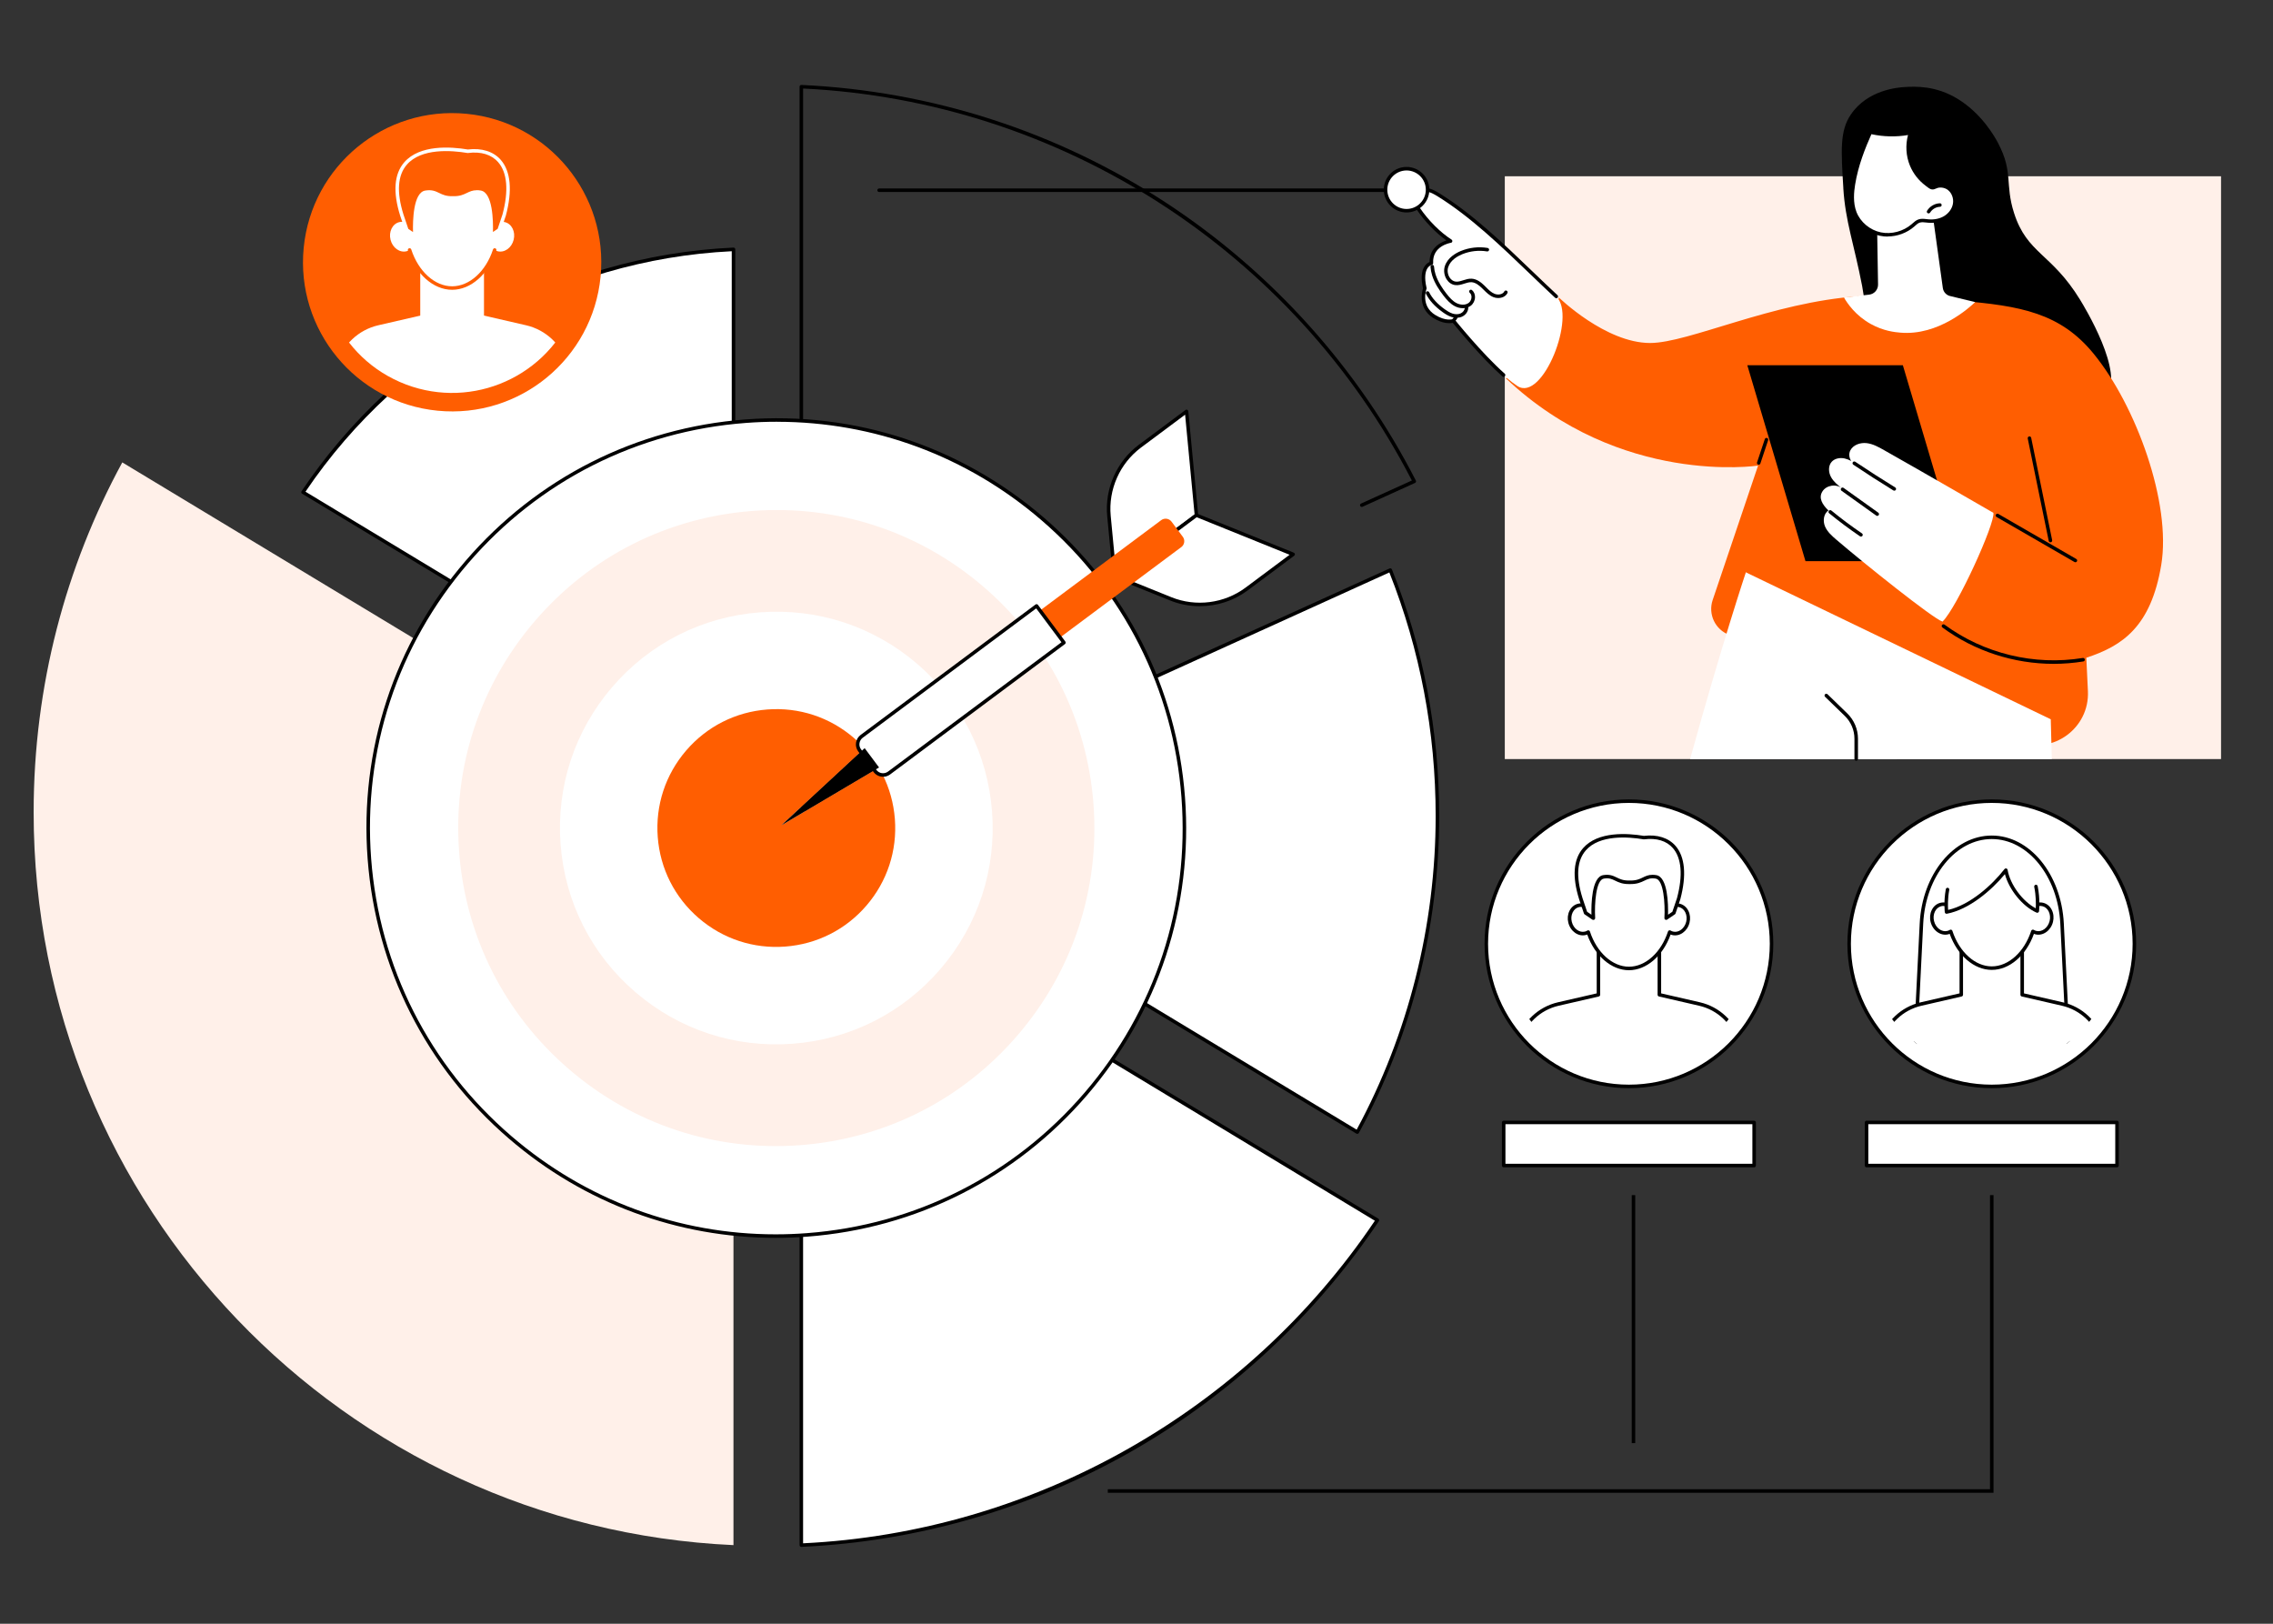 <?xml version="1.0" encoding="UTF-8"?>
<svg id="_ò__1" data-name="ò‡_1" xmlns="http://www.w3.org/2000/svg" width="700" height="500" xmlns:xlink="http://www.w3.org/1999/xlink" viewBox="0 0 700 500">
  <rect x="0" y="0" width="700" height="500" fill="#333333" stroke="none"/>
  <defs>
    <clipPath id="clippath">
      <circle id="SVGID" cx="139.24" cy="80.75" r="40.23" transform="translate(9.47 175.98) rotate(-66.38)" style="fill: none;"/>
    </clipPath>
    <clipPath id="clippath-1">
      <circle id="SVGID-2" data-name="SVGID" cx="613.39" cy="290.62" r="38.47" transform="translate(189.61 820.83) rotate(-76.72)" style="fill: none;"/>
    </clipPath>
    <clipPath id="clippath-2">
      <circle id="SVGID-3" data-name="SVGID" cx="501.65" cy="290.62" r="38.47" transform="translate(134.42 739.24) rotate(-80.78)" style="fill: none;"/>
    </clipPath>
  </defs>
  <g id="Content_recommendations" data-name="Content recommendations">
    <g>
      <g>
        <g>
          <g>
            <path d="M246.78,268.64v207.16c73.97-3.37,138.66-42.28,177.4-100.06l-177.4-107.1Z" style="fill: #fff;"/>
            <path d="M246.78,476.34c-.14,0-.27-.05-.37-.15-.11-.1-.17-.24-.17-.39v-207.16c0-.19.11-.38.28-.47.17-.1.38-.09.55,0l177.4,107.09c.13.08.22.2.25.35.03.14,0,.3-.08.42-19.37,28.89-45.53,53.31-75.67,70.6-31,17.8-66.33,28.07-102.16,29.7,0,0-.02,0-.02,0ZM247.32,269.6v205.63c70.68-3.4,136.43-40.48,176.09-99.33l-176.09-106.31Z"/>
          </g>
          <g>
            <path d="M418,348.62c15.73-28.93,24.67-62.1,24.67-97.34,0-26.76-5.15-52.31-14.51-75.72l-169.43,76.91,159.28,96.16Z" style="fill: #fff;"/>
            <path d="M418,349.16c-.1,0-.19-.03-.28-.08l-159.28-96.16c-.17-.1-.27-.29-.26-.5.01-.2.13-.38.32-.46l169.43-76.91c.13-.06.29-.06.43,0,.14.05.25.16.3.3,9.66,24.15,14.55,49.7,14.55,75.92,0,34.09-8.55,67.84-24.73,97.6-.07.13-.19.23-.33.26-.05.01-.09.02-.14.02ZM259.88,252.53l157.92,95.33c15.92-29.48,24.33-62.87,24.33-96.59,0-25.9-4.8-51.13-14.26-75l-167.98,76.25Z"/>
          </g>
          <path d="M246.78,234.45c-.3,0-.54-.24-.54-.54V26.7c0-.15.06-.29.17-.39.11-.1.25-.16.4-.15,39.99,1.82,78.8,14.35,112.23,36.23,32.62,21.36,59.25,50.95,76.99,85.59.07.13.08.29.03.42-.05.14-.15.25-.29.31l-16.17,7.34c-.27.13-.59,0-.72-.27-.12-.27,0-.59.27-.72l15.65-7.1c-36.44-70.69-108.19-116.89-187.48-120.7v206.64c0,.3-.24.54-.54.54Z"/>
          <path d="M225.89,256.02L37.66,142.39c-17.41,32.02-27.3,68.72-27.3,107.73,0,121.27,95.57,220.21,215.52,225.67v-219.77Z" style="fill: #fff0e9;"/>
          <g>
            <path d="M225.89,231.61V76.8c-55.28,2.52-103.63,31.6-132.57,74.78l132.57,80.04Z" style="fill: #fff;"/>
            <path d="M225.89,232.15c-.1,0-.19-.03-.28-.08l-132.57-80.04c-.13-.08-.22-.2-.25-.35-.03-.14,0-.3.08-.42,14.49-21.61,34.05-39.87,56.59-52.81,23.19-13.31,49.61-20.99,76.41-22.21.15-.02.29.05.4.15.11.1.17.24.17.39v154.81c0,.2-.11.38-.28.47-.08.05-.17.07-.27.07ZM94.08,151.41l131.27,79.25V77.36c-52.68,2.58-101.67,30.21-131.27,74.04Z"/>
          </g>
        </g>
        <g>
          <g>
            <g>
              <ellipse cx="239.08" cy="254.98" rx="125.67" ry="125.64" transform="translate(-18.67 18.89) rotate(-4.36)" style="fill: #fff;"/>
              <path d="M238.87,381.17c-30.13,0-58.96-10.64-82.05-30.48-25.57-21.96-41.05-52.57-43.6-86.18-2.54-33.61,8.15-66.19,30.13-91.76,21.97-25.56,52.58-41.04,86.2-43.59,33.61-2.55,66.21,8.15,91.78,30.11,25.57,21.96,41.05,52.57,43.6,86.18,2.54,33.61-8.15,66.19-30.13,91.76-21.97,25.56-52.58,41.04-86.2,43.59-3.25.25-6.5.37-9.73.37ZM239.28,129.87c-3.2,0-6.42.12-9.65.37-33.33,2.52-63.68,17.87-85.46,43.22-21.78,25.34-32.39,57.65-29.87,90.97,2.52,33.32,17.87,63.66,43.22,85.44,22.89,19.67,51.47,30.22,81.35,30.22,3.2,0,6.42-.12,9.65-.37,33.33-2.52,63.68-17.87,85.46-43.21,21.78-25.34,32.39-57.65,29.87-90.97-2.52-33.32-17.87-63.66-43.22-85.44-22.89-19.67-51.48-30.22-81.35-30.22Z"/>
            </g>
            <path d="M246.47,352.63c-26.09,1.98-51.39-6.32-71.23-23.37-19.84-17.05-31.86-40.8-33.84-66.88-1.97-26.08,6.33-51.37,23.38-71.21,17.05-19.84,40.81-31.85,66.9-33.83,26.09-1.98,51.39,6.32,71.23,23.37,19.84,17.05,31.86,40.8,33.84,66.88,1.97,26.08-6.33,51.37-23.38,71.21-17.05,19.84-40.81,31.85-66.9,33.83Z" style="fill: #fff0e9;"/>
            <path d="M244.11,321.4c-17.75,1.34-34.95-4.3-48.45-15.9-13.5-11.6-21.67-27.75-23.02-45.49-1.34-17.74,4.3-34.95,15.9-48.44,11.6-13.5,27.76-21.67,45.51-23.01,17.75-1.34,34.95,4.3,48.45,15.9,13.5,11.6,21.67,27.75,23.02,45.49,1.34,17.74-4.31,34.95-15.9,48.44-11.6,13.5-27.76,21.67-45.51,23.01Z" style="fill: #fff;"/>
            <path d="M241.84,291.48c-9.75.74-19.21-2.36-26.63-8.74-7.42-6.37-11.91-15.25-12.65-25-.74-9.75,2.37-19.21,8.74-26.62,6.37-7.42,15.26-11.91,25.01-12.65,9.75-.74,19.21,2.36,26.63,8.74,7.42,6.37,11.91,15.25,12.65,25,.74,9.75-2.37,19.21-8.74,26.62-6.37,7.42-15.26,11.91-25.01,12.65Z" style="fill: #ff5e01;"/>
          </g>
          <g>
            <polygon points="270.72 236.33 240.65 254.12 266.28 230.38 270.72 236.33" style="fill: #fff0e9;"/>
            <polygon points="270.72 236.33 247.76 249.91 247.27 249.19 246.74 248.48 266.28 230.38 270.72 236.33" style="fill: #ff5e01;"/>
            <g>
              <g>
                <path d="M368.45,158.66l-25.17,18.77-1.76-18.53c-.79-8.35,2.83-16.51,9.55-21.52l14.34-10.69,3.04,31.98Z" style="fill: #fff;"/>
                <path d="M343.28,177.97c-.07,0-.15-.02-.22-.05-.18-.08-.3-.25-.32-.44l-1.76-18.53c-.81-8.48,2.94-16.92,9.77-22.01l14.34-10.69c.16-.12.36-.14.54-.06.18.08.3.25.32.44l3.04,31.98c.02.19-.06.37-.22.49l-25.17,18.77c-.1.07-.21.11-.32.11ZM364.97,127.69l-13.57,10.12c-6.53,4.87-10.11,12.93-9.34,21.04l1.67,17.57,24.16-18.01-2.92-30.72Z"/>
              </g>
              <g>
                <path d="M368.45,158.66l-25.17,18.77,17.26,6.97c7.78,3.14,16.63,2,23.36-3.02l14.34-10.69-29.79-12.03Z" style="fill: #fff;"/>
                <path d="M369.5,186.67c-3.1,0-6.22-.58-9.16-1.77l-17.26-6.97c-.18-.07-.31-.24-.33-.43-.02-.19.06-.39.21-.5l25.17-18.77c.15-.11.35-.14.53-.07l29.79,12.03c.18.07.31.24.33.43.02.19-.06.39-.21.5l-14.34,10.69c-4.29,3.2-9.49,4.85-14.73,4.85ZM344.38,177.29l16.37,6.61c7.55,3.05,16.3,1.92,22.83-2.95l13.57-10.12-28.62-11.56-24.16,18.01Z"/>
              </g>
            </g>
            <path d="M363.8,168.46l-76.74,57.22-6.19-8.29,76.74-57.22c1-.75,2.43-.54,3.18.46l3.47,4.66c.75,1,.54,2.43-.46,3.18Z" style="fill: #ff5e01;"/>
            <g>
              <path d="M263.23,206.19h67.18v14.09h-67.18c-1.71,0-3.09-1.38-3.09-3.09v-7.91c0-1.71,1.38-3.09,3.09-3.09Z" transform="translate(-68.9 218.79) rotate(-36.71)" style="fill: #fff;"/>
              <path d="M271.95,239.19c-1.11,0-2.2-.5-2.92-1.46l-4.73-6.34c-.58-.78-.82-1.73-.68-2.69.14-.96.65-1.81,1.42-2.39l53.86-40.16c.24-.18.58-.13.76.11l8.43,11.3c.09.11.12.26.1.4-.02.14-.1.27-.21.36l-53.86,40.16c-.65.48-1.41.72-2.17.72ZM319.11,187.34l-53.42,39.83c-.55.41-.9,1-1,1.68-.1.67.07,1.35.48,1.89l4.73,6.34c.84,1.13,2.44,1.36,3.57.52l53.42-39.83-7.78-10.43Z"/>
            </g>
            <polygon points="270.72 236.33 240.65 254.12 266.28 230.38 270.72 236.33"/>
          </g>
        </g>
      </g>
      <g>
        <circle cx="139.24" cy="80.75" r="45.93" transform="translate(45.38 211.52) rotate(-84.44)" style="fill: #ff5e01;"/>
        <g style="clip-path: url(#clippath);">
          <g>
            <path d="M162,100.16l-22.75-5.24-22.75,5.24c-6.12,1.41-11,6.02-12.74,12.06l-4.94,26.09h80.87l-4.94-26.09c-1.74-6.03-6.62-10.65-12.74-12.06Z" style="fill: #fff;"/>
            <path d="M129.43,80.83h19.62v21.34c0,3.77-3.06,6.84-6.84,6.84h-5.95c-3.77,0-6.84-3.06-6.84-6.84v-21.34h0Z" style="fill: #fff;"/>
          </g>
          <path d="M155.52,68.4c-.71-.18-1.42-.11-2.09.15-.56-8.99-6.7-15.09-14.19-15.09s-13.62,6.1-14.19,15.09c-.67-.25-1.38-.32-2.09-.15-2.1.52-3.31,2.96-2.69,5.43.62,2.48,2.82,4.06,4.92,3.54.34-.08.65-.22.94-.4,2.17,6.64,7.22,11.72,13.1,11.72s10.94-5.08,13.1-11.72c.29.18.6.31.94.4,2.1.52,4.31-1.06,4.92-3.54.62-2.48-.59-4.91-2.69-5.43Z" style="fill: #fff;"/>
          <path d="M139.24,89.24c-5.78,0-11.26-4.86-13.62-12.1-.09-.28.06-.59.35-.68.29-.09.59.06.68.35,2.21,6.79,7.27,11.35,12.59,11.35s10.38-4.56,12.59-11.35c.09-.28.4-.44.68-.35.28.09.44.4.35.68-2.36,7.24-7.83,12.1-13.62,12.1Z" style="fill: #ff5e01;"/>
          <g>
            <path d="M144.05,46.56c-12.16-2.04-26.29.49-20.32,19.65l1.55,4.59,2.48,1.68s-.7-12.63,3.26-13.29c3.74-.62,3.98,1.86,8.47,1.75,4.49.12,4.73-2.37,8.47-1.75,3.96.66,3.26,13.29,3.26,13.29l2.48-1.68,1.55-4.59c3.95-14.89-2.38-20.75-11.21-19.65Z" style="fill: #ff5e01;"/>
            <path d="M127.77,73.03c-.11,0-.21-.03-.3-.09l-2.48-1.68c-.1-.07-.17-.16-.21-.27l-1.55-4.59c-2.28-7.32-1.85-12.84,1.27-16.43,4.76-5.46,14.27-4.82,19.57-3.94,4.3-.52,7.9.62,10.16,3.21,3.06,3.51,3.6,9.43,1.56,17.13l-1.56,4.63c-.04.11-.11.21-.21.27l-2.48,1.68c-.17.11-.39.12-.57.02-.18-.1-.29-.3-.27-.5.26-4.7-.27-12.3-2.81-12.72-1.73-.29-2.59.13-3.68.66-1.11.54-2.37,1.15-4.72,1.09-2.33.06-3.58-.55-4.69-1.09-1.09-.53-1.95-.95-3.68-.66-2.53.42-3.07,8.03-2.81,12.72.01.21-.09.4-.27.5-.08.05-.17.07-.27.07ZM146.83,58.56c.37,0,.78.03,1.23.11,3.72.62,3.84,9.5,3.75,12.77l1.45-.98,1.49-4.42c1.94-7.3,1.48-12.88-1.34-16.1-2.06-2.36-5.27-3.34-9.29-2.83-.05,0-.1,0-.16,0-5.06-.85-14.21-1.51-18.65,3.57-2.86,3.28-3.22,8.46-1.06,15.38l1.49,4.41,1.45.98c-.09-3.28.03-12.15,3.75-12.77,2.07-.34,3.17.19,4.33.75,1.05.51,2.13,1.04,4.22.98,2.09.05,3.19-.47,4.25-.98.91-.44,1.78-.86,3.1-.86Z" style="fill: #fff;"/>
          </g>
        </g>
      </g>
      <g>
        <g>
          <g>
            <g>
              <circle cx="613.39" cy="290.62" r="43.92" transform="translate(189.61 820.83) rotate(-76.72)" style="fill: #fff;"/>
              <path d="M613.39,335.08c-24.52,0-44.46-19.95-44.46-44.46s19.95-44.46,44.46-44.46,44.46,19.95,44.46,44.46-19.95,44.46-44.46,44.46ZM613.39,247.24c-23.92,0-43.38,19.46-43.38,43.38s19.46,43.38,43.38,43.38,43.38-19.46,43.38-43.38-19.46-43.38-43.38-43.38Z"/>
            </g>
            <g style="clip-path: url(#clippath-1);">
              <g>
                <path d="M637.44,332.75h-48.09c-.15,0-.29-.06-.39-.17-.1-.11-.16-.25-.15-.4l2.39-47.82c.76-15.18,10.51-27.07,22.19-27.07s21.43,11.89,22.19,27.07l2.39,47.82c0,.15-.05.29-.15.4-.1.11-.24.17-.39.17ZM589.91,331.67h46.95l-2.36-47.25c-.73-14.6-10.01-26.05-21.11-26.05s-20.38,11.44-21.11,26.04l-2.36,47.25Z"/>
                <g>
                  <path d="M647.33,320.7c-1.67-5.77-6.33-10.18-12.18-11.53l-12.38-2.85v-15.63h-18.76v15.63l-12.38,2.85c-5.85,1.35-10.51,5.76-12.18,11.53l-4.72,24.94h77.32l-4.72-24.94Z" style="fill: #fff;"/>
                  <path d="M652.05,346.19h-77.32c-.16,0-.31-.07-.42-.2-.1-.12-.14-.29-.11-.45l4.72-24.94c1.73-6,6.55-10.56,12.59-11.96l11.96-2.75v-15.2c0-.3.24-.54.54-.54h18.76c.3,0,.54.24.54.54v15.2l11.96,2.75c6.04,1.39,10.86,5.95,12.58,11.91,0,.02,0,.03.01.05l4.72,24.94c.03.16-.01.32-.11.45-.1.12-.26.2-.42.2ZM575.38,345.11h76.02l-4.6-24.28c-1.62-5.56-6.13-9.83-11.78-11.13l-12.38-2.85c-.25-.06-.42-.28-.42-.53v-15.09h-17.68v15.09c0,.25-.17.47-.42.53l-12.38,2.85c-5.66,1.3-10.17,5.58-11.78,11.15l-4.59,24.25Z"/>
                </g>
                <g>
                  <path d="M629.1,278.52c-.68-.17-1.37-.1-2.02.14-.55-8.68-6.47-14.57-13.7-14.57s-13.15,5.89-13.7,14.57c-.64-.25-1.33-.31-2.02-.14-2.03.5-3.19,2.85-2.6,5.25.59,2.39,2.72,3.92,4.75,3.42.33-.08.63-.21.91-.38,2.09,6.41,6.97,11.32,12.65,11.32s10.56-4.91,12.65-11.32c.28.17.58.3.91.38,2.03.5,4.16-1.03,4.75-3.42.59-2.39-.57-4.74-2.6-5.25Z" style="fill: #fff;"/>
                  <path d="M613.39,298.66c-5.44,0-10.58-4.44-12.96-11.1-.15.06-.31.11-.46.15-2.31.57-4.74-1.14-5.41-3.81-.32-1.28-.19-2.6.36-3.7.56-1.14,1.5-1.92,2.64-2.2.54-.13,1.1-.15,1.66-.04.8-8.39,6.68-14.41,14.18-14.41s13.38,6.02,14.18,14.41c.56-.11,1.12-.1,1.66.04h0c1.14.28,2.08,1.06,2.64,2.2.55,1.11.67,2.42.36,3.7-.67,2.68-3.1,4.39-5.41,3.81-.16-.04-.31-.09-.46-.15-2.38,6.67-7.53,11.1-12.96,11.1ZM600.74,286.26c.06,0,.13.01.19.03.15.06.28.18.33.34,2.13,6.55,7.01,10.95,12.14,10.95s10-4.4,12.14-10.95c.05-.16.17-.28.33-.34.15-.06.33-.04.47.05.25.15.5.26.76.32,1.74.43,3.57-.93,4.1-3.02.26-1.03.16-2.08-.27-2.96-.42-.85-1.1-1.43-1.93-1.63h0c-.55-.13-1.13-.09-1.69.12-.16.06-.34.04-.49-.05-.14-.09-.24-.25-.25-.42-.51-8.15-6.04-14.06-13.16-14.06s-12.64,5.91-13.16,14.06c-.01.17-.1.33-.25.42-.15.09-.32.11-.49.05-.56-.21-1.15-.26-1.69-.12-.82.21-1.51.78-1.93,1.63-.43.88-.53,1.93-.27,2.96.52,2.1,2.36,3.46,4.1,3.02.26-.06.51-.17.76-.32.09-.05.18-.08.28-.08Z"/>
                </g>
                <path d="M599.47,280.84c6.85-1.29,13.99-7.39,18.27-12.89.84,4.88,5.16,10.58,9.69,12.59,0,0,2.16-19.43-14.04-18.8-16.19.63-13.93,19.1-13.93,19.1Z" style="fill: #fff;"/>
                <path d="M599.47,281.38c-.11,0-.23-.04-.32-.1-.12-.09-.2-.22-.22-.37-.02-.13-.39-3.3.31-7.1.05-.29.34-.49.63-.43.29.05.49.34.43.63-.5,2.7-.43,5.11-.35,6.18,6.78-1.54,13.55-7.67,17.36-12.57.13-.17.35-.24.56-.19.21.05.37.22.4.43.78,4.54,4.58,9.67,8.67,11.84.06-1.24.1-3.83-.47-6.61-.06-.29.13-.58.42-.64.3-.06.58.13.64.42.82,4.05.44,7.58.42,7.72-.02.17-.12.32-.27.41-.15.09-.33.1-.49.03-4.3-1.9-8.47-7.05-9.75-11.86-4.15,5.01-11.03,10.91-17.89,12.2-.03,0-.07,0-.1,0Z"/>
              </g>
            </g>
          </g>
          <g>
            <rect x="574.83" y="345.65" width="77.13" height="13.26" style="fill: #fff;"/>
            <path d="M651.96,359.45h-77.13c-.3,0-.54-.24-.54-.54v-13.26c0-.3.24-.54.54-.54h77.13c.3,0,.54.24.54.54v13.26c0,.3-.24.54-.54.54ZM575.37,358.36h76.05v-12.18h-76.05v12.18Z"/>
          </g>
        </g>
        <g>
          <g>
            <g>
              <circle cx="501.65" cy="290.62" r="43.92" transform="translate(67.3 674.62) rotate(-71.57)" style="fill: #fff;"/>
              <path d="M501.65,335.08c-24.52,0-44.46-19.95-44.46-44.46s19.95-44.46,44.46-44.46,44.46,19.95,44.46,44.46-19.95,44.46-44.46,44.46ZM501.65,247.24c-23.92,0-43.38,19.46-43.38,43.38s19.46,43.38,43.38,43.38,43.38-19.46,43.38-43.38-19.46-43.38-43.38-43.38Z"/>
            </g>
            <g style="clip-path: url(#clippath-2);">
              <g>
                <path d="M535.59,320.7c-1.67-5.77-6.33-10.18-12.18-11.53l-12.38-2.85v-15.63h-18.76v15.63l-12.38,2.85c-5.85,1.35-10.51,5.76-12.18,11.53l-4.72,24.94h77.32l-4.72-24.94Z" style="fill: #fff;"/>
                <path d="M540.31,346.19h-77.32c-.16,0-.31-.07-.42-.2-.1-.12-.14-.29-.11-.45l4.72-24.94c1.73-6,6.55-10.56,12.59-11.96l11.96-2.75v-15.2c0-.3.24-.54.54-.54h18.76c.3,0,.54.24.54.54v15.2l11.96,2.75c6.04,1.39,10.86,5.95,12.58,11.91,0,.02,0,.03.01.05l4.72,24.94c.03.16-.01.32-.11.45-.1.12-.26.2-.42.2ZM463.64,345.11h76.02l-4.6-24.28c-1.62-5.56-6.13-9.83-11.78-11.13l-12.38-2.85c-.25-.06-.42-.28-.42-.53v-15.09h-17.68v15.09c0,.25-.17.47-.42.53l-12.38,2.85c-5.66,1.3-10.17,5.58-11.78,11.15l-4.59,24.25Z"/>
              </g>
              <g>
                <path d="M517.21,278.81c-.68-.17-1.36-.1-2,.14-.54-8.6-6.4-14.43-13.56-14.43s-13.03,5.83-13.56,14.43c-.64-.24-1.32-.31-2-.14-2.01.5-3.16,2.83-2.57,5.2s2.7,3.89,4.71,3.39c.32-.08.62-.21.9-.38,2.07,6.35,6.9,11.21,12.53,11.21s10.46-4.86,12.53-11.21c.28.17.57.3.9.38,2.01.5,4.12-1.02,4.71-3.39s-.56-4.7-2.57-5.2Z" style="fill: #fff;"/>
                <path d="M501.65,298.76c-5.38,0-10.48-4.39-12.84-10.99-.15.06-.3.11-.46.15-2.3.57-4.7-1.13-5.36-3.78-.32-1.27-.19-2.57.35-3.67.56-1.13,1.49-1.9,2.62-2.18.53-.13,1.09-.14,1.64-.04.8-8.31,6.62-14.27,14.05-14.27s13.25,5.96,14.05,14.27c.55-.11,1.11-.1,1.64.04,1.13.28,2.06,1.06,2.62,2.18.54,1.1.67,2.4.35,3.67-.66,2.66-3.06,4.35-5.36,3.78-.15-.04-.31-.09-.46-.15-2.36,6.6-7.46,10.99-12.84,10.99ZM489.12,286.47c.06,0,.13.01.19.03.16.06.28.18.33.34,2.11,6.48,6.94,10.84,12.02,10.84s9.9-4.35,12.02-10.84c.05-.16.17-.28.33-.34.15-.06.33-.04.47.04.24.15.49.26.75.32,1.72.43,3.53-.92,4.05-2.99.25-1.02.16-2.06-.27-2.93-.41-.84-1.09-1.41-1.91-1.61h0c-.54-.13-1.12-.09-1.67.12-.16.06-.34.04-.49-.05-.14-.09-.24-.25-.25-.42-.51-8.07-5.98-13.92-13.02-13.92s-12.52,5.85-13.02,13.92c-.01.17-.1.33-.25.42-.14.09-.32.11-.49.05-.56-.21-1.14-.26-1.67-.12-.82.2-1.49.77-1.91,1.61-.43.87-.53,1.91-.27,2.93.52,2.08,2.33,3.42,4.05,2.99.25-.06.51-.17.75-.32.09-.05.18-.08.28-.08Z"/>
              </g>
              <g>
                <path d="M506.24,257.93c-11.63-1.95-25.14.47-19.43,18.79l1.48,4.39,2.37,1.61s-.67-12.08,3.12-12.7c3.58-.59,3.81,1.78,8.1,1.67,4.29.11,4.52-2.26,8.1-1.67,3.78.63,3.12,12.7,3.12,12.7l2.37-1.61,1.48-4.39c3.78-14.23-2.28-19.84-10.72-18.79Z" style="fill: #fff;"/>
                <path d="M490.67,283.26c-.11,0-.21-.03-.3-.09l-2.37-1.61c-.1-.07-.17-.16-.21-.27l-1.48-4.39c-2.19-7.01-1.77-12.3,1.22-15.73,4.56-5.23,13.66-4.62,18.73-3.78,4.11-.5,7.57.6,9.73,3.07,2.93,3.36,3.45,9.03,1.5,16.4l-1.49,4.43c-.04.11-.11.21-.21.27l-2.37,1.61c-.17.12-.39.12-.57.02-.18-.1-.29-.3-.27-.5.25-4.48-.26-11.74-2.66-12.14-1.64-.27-2.46.13-3.5.63-1.07.52-2.28,1.1-4.52,1.05-2.21.06-3.43-.53-4.49-1.05-1.04-.5-1.86-.9-3.5-.63-2.41.4-2.91,7.66-2.66,12.14.01.21-.09.4-.27.5-.08.05-.17.07-.27.07ZM508.92,269.38c.35,0,.74.03,1.16.1,3.56.59,3.69,9.02,3.61,12.19l1.34-.91,1.43-4.22c1.85-6.97,1.41-12.3-1.27-15.38-1.96-2.25-5.03-3.18-8.86-2.7-.05,0-.1,0-.16,0-4.83-.81-13.58-1.45-17.81,3.41-2.73,3.13-3.07,8.07-1.01,14.68l1.42,4.21,1.34.91c-.08-3.17.05-11.6,3.61-12.19,1.99-.33,3.09.21,4.15.72,1,.49,2.04.99,4.02.94,2,.05,3.05-.45,4.05-.94.84-.41,1.7-.82,2.99-.82Z"/>
              </g>
            </g>
          </g>
          <g>
            <rect x="463.08" y="345.65" width="77.13" height="13.26" style="fill: #fff;"/>
            <path d="M540.21,359.45h-77.13c-.3,0-.54-.24-.54-.54v-13.26c0-.3.24-.54.54-.54h77.13c.3,0,.54.24.54.54v13.26c0,.3-.24.54-.54.54ZM463.62,358.36h76.05v-12.18h-76.05v12.18Z"/>
          </g>
        </g>
        <g>
          <rect x="502.51" y="368.02" width="1.08" height="76.36"/>
          <polygon points="613.93 459.67 341.16 459.67 341.16 458.58 612.85 458.58 612.85 368.02 613.93 368.02 613.93 459.67"/>
        </g>
      </g>
    </g>
    <g>
      <rect x="463.42" y="54.27" width="220.58" height="179.46" transform="translate(1147.42 288.01) rotate(180)" style="fill: #fff0e9;"/>
      <g>
        <path d="M567.68,57.9c-.72-11.73-1.08-17.6,2.28-22.59,5.15-7.65,14.52-8.41,16.83-8.52,3.01-.15,9.34-.51,16.16,3.69,7.31,4.5,11.29,11.46,12.43,13.66,4.69,8.99,2.01,12.48,4.86,21.42,4.03,12.63,11.52,12.33,20.36,26.76,1.14,1.87,14,22.85,7.95,29.67-6.31,7.11-25.42-10.02-53.7-8.93-2.51.1-6.82.04-11.32-2.26-8.75-4.48-8.68-15.53-10.05-22.68-2.47-12.85-5.19-19.97-5.81-30.21Z"/>
        <g>
          <g>
            <path d="M541.41,143.37s-42.41,6.45-77.63-26.85c8.41-4.81,13.57-13.43,16.32-24.89,0,0,14.35,13.98,28.06,13.99,11.9,0,37.62-12.61,64.26-14.4.53,1.68,1.28,3.31,2.4,4.69,2.16,2.65,5.6,4.11,8.9,4.64,3.17.5,6.51.33,9.61-.53,2.79-.78,5.5-2.19,7.56-4.24.95-.94,1.72-2.02,2.3-3.18,19.25,1.53,31.37,3.86,41.54,16.28,13.11,16,24.03,46.1,20.85,65.11-3.18,19.01-11.92,24.89-23.07,28.55l.49,10.28c.54,11.39-10.72,19.63-21.41,15.67l-89.03-32.98c-4.33-1.6-6.6-6.36-5.12-10.74l13.98-41.38Z" style="fill: #ff5e01;"/>
            <path d="M541.62,143.09c-.06,0-.11,0-.17-.03-.28-.09-.44-.4-.34-.68l2.39-7.17c.09-.28.4-.44.68-.34.28.09.44.4.34.68l-2.39,7.17c-.08.23-.29.37-.51.37Z"/>
          </g>
          <g>
            <path d="M479.27,91.3c-11.81-10.79-22.66-22.86-36.26-31.28-1.2-.74-2.47-1.47-3.87-1.59s-2.97.55-3.45,1.88c-.48,1.34.27,2.79,1.07,3.97,2.51,3.71,6.18,7.54,9.95,9.97,0,0-6.23.95-5.91,6.82,0,0-3.67.65-2.01,7.74,0,0-2.08,5.55,2.88,8.65,3.57,2.23,5.92,1.35,5.92,1.35h0s11.94,14.94,19.71,20.06c7.78,5.12,18.32-21.75,11.96-27.56Z" style="fill: #fff;"/>
            <path d="M463.05,116.05c-.13,0-.26-.04-.36-.14-6.53-5.8-13.93-14.82-15.3-16.5-.86.18-3.06.34-6-1.5-4.78-2.99-3.46-8.15-3.15-9.13-.68-2.99-.52-5.26.46-6.76.51-.78,1.14-1.16,1.56-1.34-.03-4.3,3.32-6.02,5.18-6.65-3.3-2.35-6.64-5.81-9.11-9.45-.77-1.13-1.72-2.82-1.13-4.46.59-1.64,2.46-2.37,4-2.24,1.51.13,2.86.89,4.11,1.67,10.17,6.3,19.64,15.39,28.79,24.18,2.61,2.51,5.08,4.87,7.55,7.17.22.2.23.55.03.76-.2.22-.55.23-.76.03-2.48-2.3-4.95-4.67-7.57-7.19-9.11-8.75-18.54-17.8-28.61-24.04-1.19-.73-2.36-1.4-3.63-1.51-1.1-.09-2.49.41-2.89,1.52-.42,1.17.37,2.55,1.01,3.49,2.64,3.9,6.3,7.57,9.79,9.82.19.12.28.35.24.57-.05.22-.22.39-.45.42-.23.04-5.74.96-5.45,6.25.02.27-.18.51-.45.56-.02,0-.75.16-1.32,1.05-.56.87-1.06,2.63-.26,6.03.02.1.02.21-.02.31-.08.21-1.86,5.18,2.66,8,3.3,2.06,5.42,1.31,5.44,1.3.22-.08.47-.01.61.17.08.1,8.27,10.32,15.39,16.64.22.2.24.54.05.76-.11.12-.26.18-.4.18Z"/>
            <path d="M450.49,94.9c-.81,0-1.65-.2-2.44-.61-1.44-.74-2.53-2-3.49-3.24-1.22-1.59-2.73-3.73-3.51-6.23-.28-.89-.45-1.8-.51-2.7-.02-.3.21-.56.5-.58.29,0,.56.21.58.5.05.81.21,1.64.47,2.45.74,2.34,2.17,4.38,3.34,5.9,1.02,1.32,1.94,2.33,3.12,2.94,1.08.56,2.66.75,3.75-.06.51-.39.85-1.06.87-1.76,0-.33-.05-.94-.54-1.35-.23-.19-.26-.53-.06-.76.19-.23.53-.26.76-.06.61.52.95,1.32.92,2.21-.03,1.02-.53,2.01-1.3,2.59-.68.51-1.54.77-2.45.77Z"/>
            <path d="M461.42,91.78c-.54,0-1.07-.1-1.55-.3-1.21-.5-2.12-1.41-3.01-2.3-.14-.14-.28-.28-.43-.42-.84-.82-1.97-1.78-3.24-1.86-.73-.04-1.45.19-2.22.43-.91.29-1.85.59-2.86.45-1.05-.14-1.97-.77-2.6-1.76-.76-1.19-.97-2.74-.56-4.04.84-2.67,3.47-4.09,4.96-4.7,2.6-1.06,5.45-1.38,8.22-.93.29.05.5.33.45.62-.05.29-.33.5-.62.45-2.58-.42-5.22-.12-7.64.86-1.32.54-3.63,1.77-4.34,4.02-.32,1.01-.15,2.21.44,3.14.46.72,1.11,1.17,1.83,1.27.77.11,1.56-.15,2.39-.41.83-.26,1.69-.54,2.61-.48,1.63.1,2.96,1.21,3.93,2.16.15.14.29.29.43.43.84.85,1.64,1.65,2.65,2.06,1.05.43,2.51.25,3.01-.72.14-.27.46-.37.73-.24.27.14.37.46.24.73-.54,1.06-1.69,1.53-2.84,1.53Z"/>
            <path d="M448.6,97.86c-.52,0-1.07-.09-1.62-.27-1.03-.34-1.94-.93-2.69-1.47-2.44-1.76-4.12-3.61-5.14-5.65-.13-.27-.02-.59.24-.73.27-.13.59-.02.73.24.93,1.88,2.51,3.6,4.8,5.25.68.49,1.5,1.03,2.39,1.32.89.29,1.77.28,2.47-.02.75-.32,1.29-1.04,1.31-1.74.01-.3.27-.54.56-.52.3.01.53.26.52.56-.04,1.13-.83,2.21-1.97,2.7-.49.21-1.04.32-1.61.32Z"/>
            <path d="M447.75,99.07c-.14,0-.28-.05-.38-.16-.21-.21-.21-.55,0-.77.25-.25.46-.56.6-.89.12-.27.44-.4.71-.28.27.12.4.44.28.71-.2.46-.48.87-.83,1.22-.11.11-.24.16-.38.16Z"/>
          </g>
          <polygon points="556.02 172.8 603.92 172.8 586.01 112.47 538.11 112.47 556.02 172.8"/>
          <g>
            <g>
              <path d="M563.1,157.2c-1.93-1.86-3.11-3.88-1.87-5.86,1.23-1.98,4.33-2.44,6.08-.91-1.3-1.02-2.64-2.09-3.43-3.54-.79-1.45-.9-3.41.19-4.66.96-1.09,2.6-1.37,4.02-1.05.7.16,1.36.43,2,.76-.62-.93-.79-2.23-.26-3.24.89-1.73,3.07-2.46,5-2.25,1.93.22,3.68,1.19,5.37,2.15,11.32,6.37,33.69,19.32,33.69,19.32.59,3.22-11.2,29.15-15.66,33.49-2.89-.87-24.52-18.2-32.71-25.23-1.37-1.18-2.79-2.43-3.49-4.1-.7-1.67-.44-3.89,1.07-4.9Z" style="fill: #fff;"/>
              <path d="M583.37,151.1c-.1,0-.19-.03-.28-.08-4.15-2.55-8.3-5.22-12.34-7.93-.25-.17-.31-.5-.15-.75.17-.25.5-.32.75-.15,4.03,2.7,8.17,5.37,12.31,7.91.25.16.33.49.18.74-.1.17-.28.26-.46.26Z"/>
              <path d="M578.12,158.86c-.11,0-.22-.03-.31-.1l-10.69-7.64c-.24-.17-.3-.51-.13-.76.17-.24.51-.3.76-.13l10.69,7.64c.24.17.3.51.13.76-.11.15-.27.23-.44.23Z"/>
              <path d="M573.11,165.23c-.1,0-.21-.03-.3-.09-3.26-2.21-6.46-4.6-9.51-7.1-.23-.19-.26-.53-.07-.76.19-.23.53-.27.76-.07,3.02,2.48,6.2,4.85,9.43,7.04.25.17.31.5.14.75-.1.15-.27.24-.45.24Z"/>
            </g>
            <path d="M632.46,204.42c-12.23,0-24.34-3.9-34.27-11.2-.24-.18-.29-.52-.12-.76.18-.24.52-.29.76-.12,12.16,8.95,27.69,12.69,42.59,10.27.29-.05.57.15.62.45.05.29-.15.57-.45.62-3.03.49-6.09.74-9.14.74Z"/>
            <path d="M639.15,173.14c-.09,0-.18-.02-.27-.07l-24.01-13.87c-.26-.15-.35-.48-.2-.74.15-.26.48-.35.74-.2l24.01,13.87c.26.15.35.48.2.74-.1.17-.28.27-.47.27Z"/>
            <path d="M631.46,166.99c-.25,0-.48-.18-.53-.43l-6.46-31.53c-.06-.29.13-.58.42-.64.3-.06.58.13.64.42l6.46,31.53c.06.29-.13.58-.42.64-.04,0-.07.01-.11.01Z"/>
          </g>
        </g>
        <g>
          <path d="M584.15,233.73l2.13-12.24-48.62-45.25s-7.26,21.71-17.17,57.5h63.66Z" style="fill: #fff;"/>
          <path d="M551.82,233.73h80.06c-.2-7.79-.32-12.24-.32-12.24l-93.9-45.25,3.76,30.46,10.41,27.03Z" style="fill: #fff;"/>
          <path d="M571.64,234.27c-.3,0-.54-.24-.54-.54v-6.27c0-2.62-1.08-5.17-2.96-6.99l-6.09-5.91c-.21-.21-.22-.55-.01-.77.21-.21.55-.22.77-.01l6.09,5.91c2.09,2.03,3.29,4.86,3.29,7.77v6.27c0,.3-.24.54-.54.54Z"/>
        </g>
        <g>
          <path d="M594.96,64.41l3.36,24.28c.18,1.29,1.18,2.31,2.46,2.52l7.5,1.82c-1.73,1.64-11.31,10.43-23.06,9.4-1.65-.14-5.19-.49-9.1-2.67-4.66-2.59-7.16-6.28-8.25-8.14,2.59-.3,5.18-.59,7.76-.89,1.58-.18,2.77-1.53,2.74-3.13l-.33-20s1.75-13.25,16.91-3.2Z" style="fill: #fff;"/>
          <g>
            <g>
              <path d="M600.24,58.09c1.4,1.09,2.03,3.01,1.72,4.75-.31,1.74-1.48,3.28-3,4.18-1.52.91-3.35,1.22-5.11,1.06-.97-.09-1.98-.31-2.9.02-.71.26-1.26.82-1.83,1.32-2.7,2.34-6.5,3.39-10,2.66-3.5-.73-6.59-3.27-7.89-6.6-1.07-2.75-.92-5.82-.45-8.73.9-5.58,2.92-10.91,5.25-16.06,4.04.94,8.28,1.01,12.35.19-1.08,3.19-.97,6.77.31,9.88.97,2.37,2.62,4.47,4.68,5.99.42.31,1.07.91,1.58,1.02.64.14,1.04-.29,1.71-.45,1.22-.3,2.6-.01,3.59.77Z" style="fill: #fff;"/>
              <path d="M581.34,72.85c-.79,0-1.57-.08-2.33-.24-3.69-.77-6.94-3.49-8.28-6.93-1.23-3.16-.87-6.66-.48-9.02,1-6.18,3.35-11.9,5.29-16.2.11-.24.36-.36.62-.3,3.95.92,8.14.98,12.12.18.19-.04.39.03.51.17.13.15.17.35.11.53-1.04,3.06-.93,6.52.3,9.5.94,2.28,2.49,4.27,4.5,5.76.09.07.2.15.31.24.31.25.79.62,1.06.68.22.04.39-.02.73-.17.21-.1.45-.2.74-.28,1.38-.34,2.94,0,4.05.86h0c1.5,1.17,2.27,3.29,1.92,5.27-.32,1.83-1.54,3.53-3.26,4.55-1.53.91-3.46,1.31-5.44,1.13-.19-.02-.38-.04-.57-.06-.76-.09-1.47-.17-2.09.05-.5.18-.92.56-1.37.96-.1.09-.19.17-.29.26-2.25,1.94-5.21,3.02-8.13,3.02ZM576.33,41.32c-1.87,4.18-4.08,9.65-5.02,15.52-.36,2.23-.71,5.54.42,8.45,1.21,3.11,4.15,5.56,7.49,6.26,3.28.68,6.93-.29,9.53-2.54l.28-.25c.51-.45,1.03-.92,1.72-1.17.86-.32,1.74-.21,2.59-.11.18.02.37.04.55.06,1.75.16,3.45-.19,4.79-.98,1.45-.87,2.48-2.29,2.75-3.81.28-1.6-.33-3.3-1.52-4.23h0c-.86-.67-2.06-.93-3.13-.67-.19.05-.37.13-.55.21-.38.17-.82.37-1.4.25-.53-.11-1.07-.55-1.51-.89-.1-.08-.2-.16-.28-.22-2.17-1.61-3.85-3.76-4.86-6.22-1.21-2.94-1.41-6.32-.58-9.4-3.71.63-7.58.54-11.26-.26Z"/>
            </g>
            <path d="M593.93,65.72c-.1,0-.19-.03-.28-.08-.26-.16-.34-.49-.18-.74.83-1.36,2.33-2.25,3.93-2.3.3-.03.55.22.56.52.01.3-.22.55-.52.56-1.22.04-2.41.74-3.04,1.78-.1.17-.28.26-.46.26Z"/>
          </g>
        </g>
      </g>
    </g>
    <g>
      <path d="M437.17,59.12h-166.44c-.3,0-.54-.24-.54-.54s.24-.54.54-.54h166.44c.3,0,.54.24.54.54s-.24.54-.54.54Z"/>
      <g>
        <circle cx="433.17" cy="58.41" r="6.47" transform="translate(10.62 170.21) rotate(-22.5)" style="fill: #fff;"/>
        <path d="M433.17,65.42c-3.86,0-7.01-3.14-7.01-7.01s3.14-7.01,7.01-7.01,7.01,3.14,7.01,7.01-3.14,7.01-7.01,7.01ZM433.17,52.49c-3.27,0-5.93,2.66-5.93,5.93s2.66,5.93,5.93,5.93,5.93-2.66,5.93-5.93-2.66-5.93-5.93-5.93Z"/>
      </g>
    </g>
  </g>
</svg>